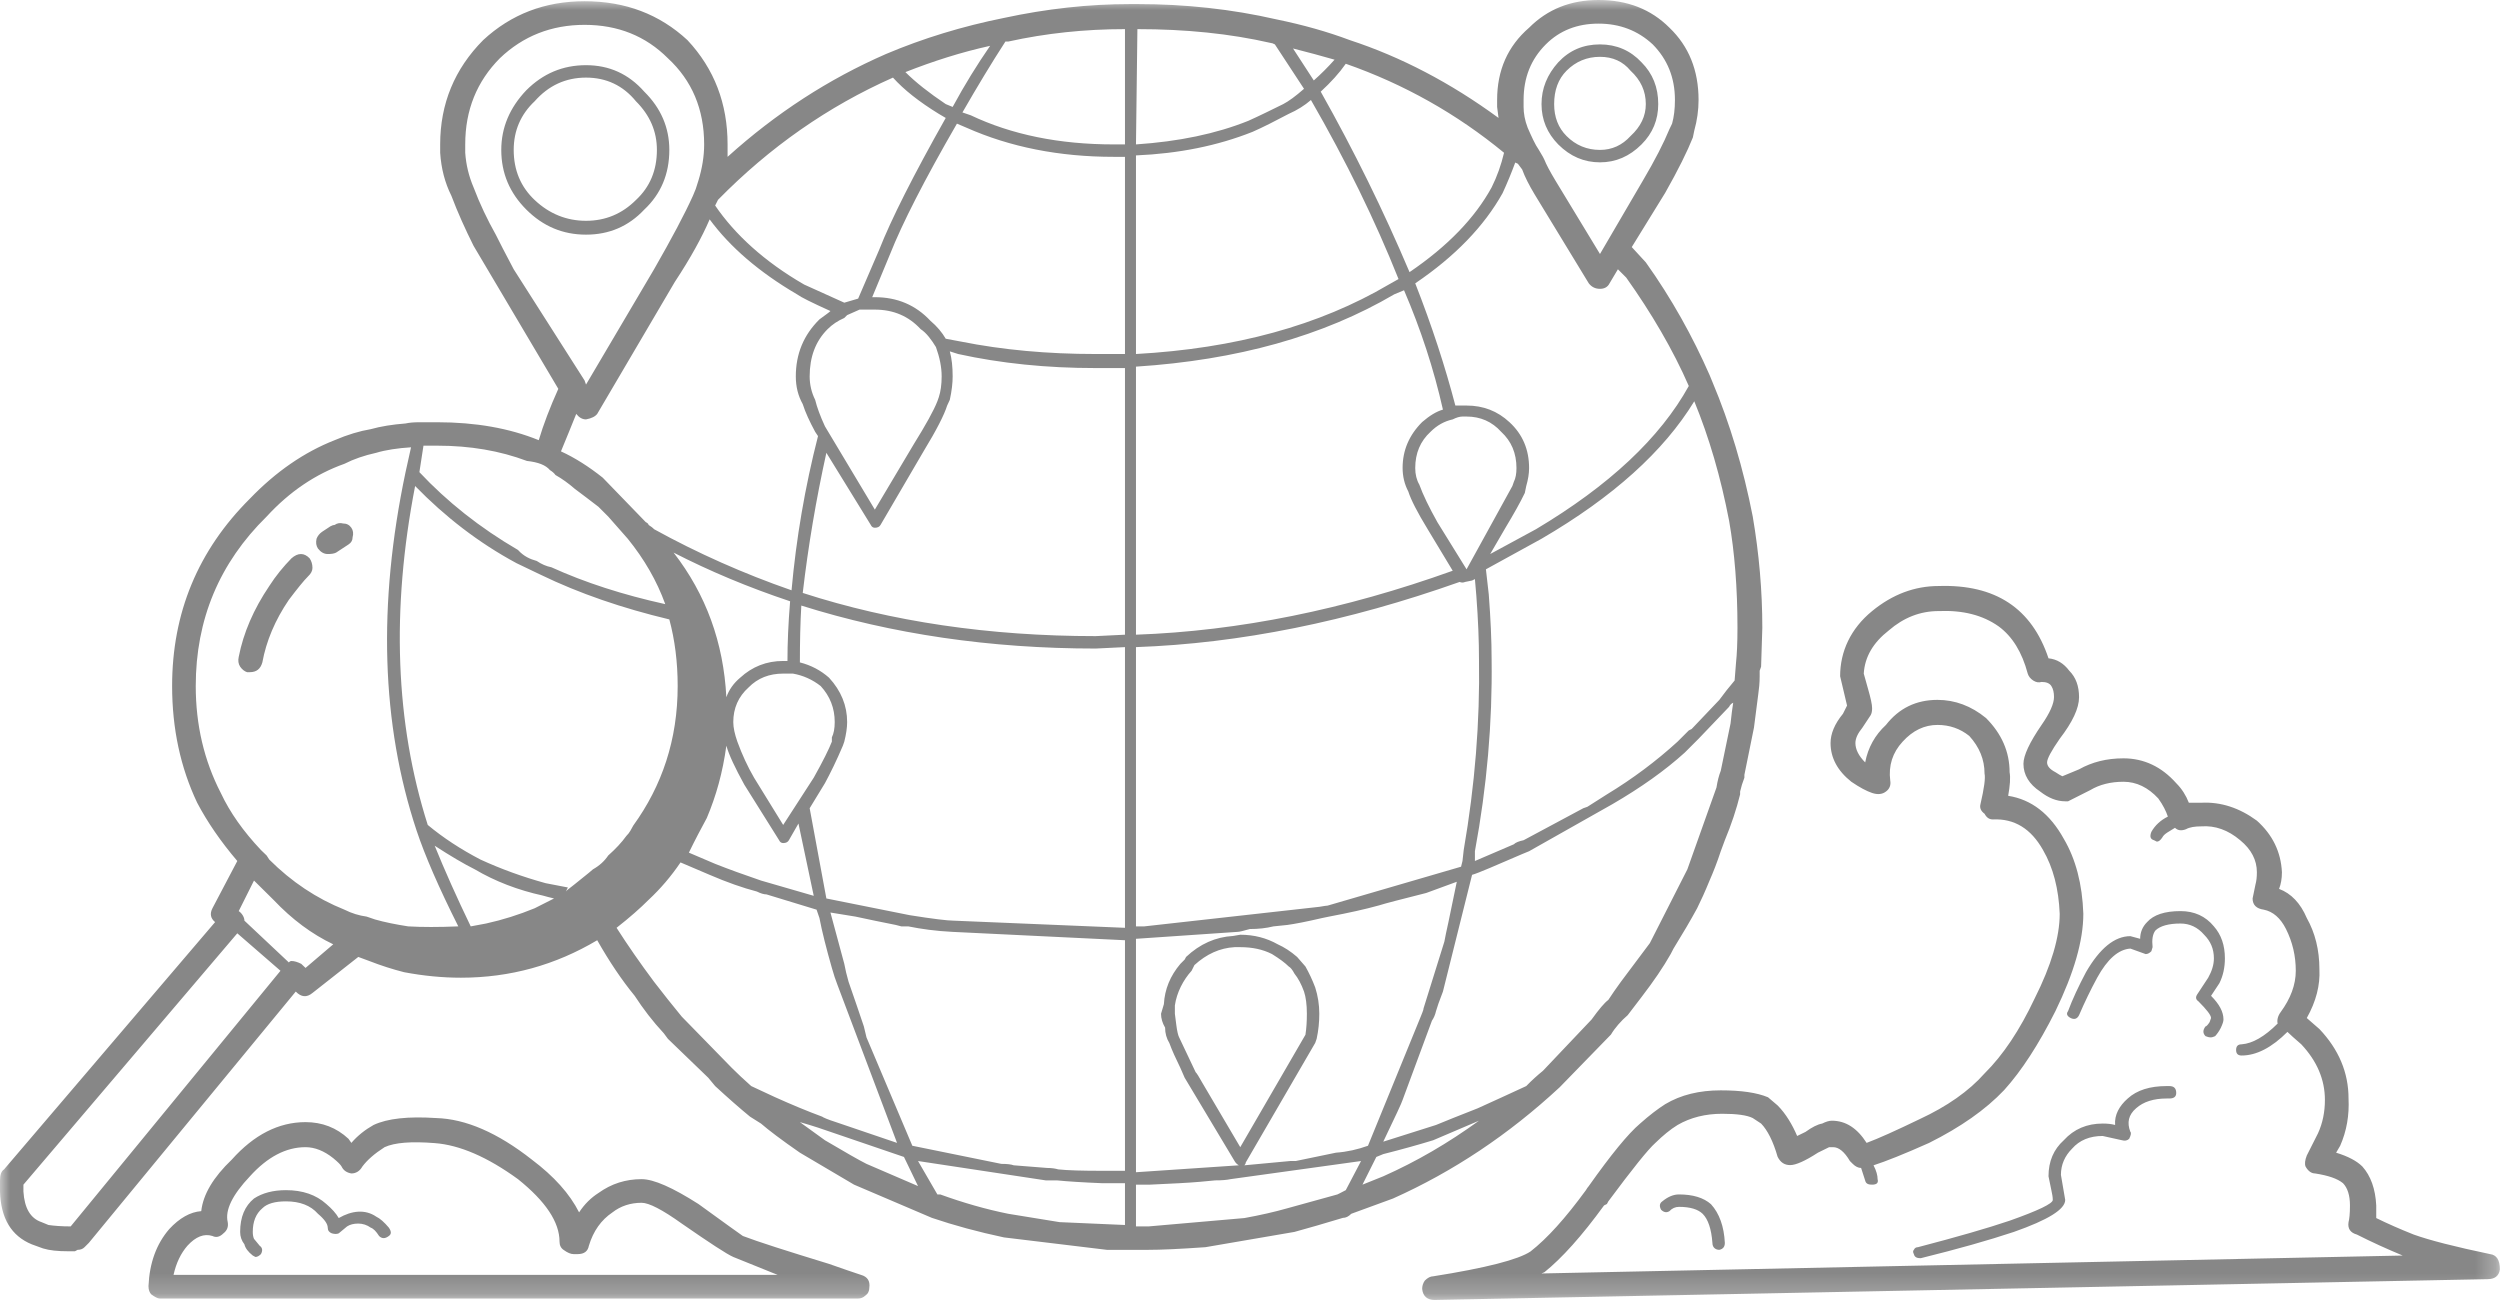 <svg width="122.736" height="63.825" viewBox="0 0 122.736 63.825" fill="none" xmlns="http://www.w3.org/2000/svg" xmlns:xlink="http://www.w3.org/1999/xlink">
	<desc>
			Created with Pixso.
	</desc>
	<defs/>
	<mask id="mask1_1061" mask-type="alpha" maskUnits="userSpaceOnUse" x="0" y="0" width="122.736" height="63.825">
		<g style="mix-blend-mode:normal">
			<rect id="Rechteck 163" width="122.736" height="63.825" fill="#878787" fill-opacity="1"/>
		</g>
	</mask>
	<g mask="url(#mask1_1061)">
		<g style="mix-blend-mode:normal">
			<path id="Pfad 426" d="M82.23 4.91C82.23 3.81 81.86 2.91 81.14 2.18C80.41 1.5 79.52 1.16 78.48 1.16C77.43 1.16 76.57 1.5 75.89 2.18C75.16 2.91 74.8 3.81 74.8 4.91L74.8 5.25C74.8 5.56 74.86 5.91 75 6.27C75.18 6.68 75.36 7.09 75.55 7.36L75.75 7.7L75.82 7.84C75.91 8.07 76.09 8.41 76.36 8.86L78.55 12.47L80.66 8.86C81.25 7.86 81.68 7.02 81.96 6.34L82.09 6.07C82.18 5.75 82.23 5.36 82.23 4.91ZM83.18 6.41L83.11 6.75C82.84 7.43 82.39 8.34 81.75 9.47L80.11 12.13L80.8 12.88C82.07 14.66 83.11 16.54 83.93 18.41L84.07 18.75C84.93 20.79 85.59 23 86.05 25.36C86.36 27.18 86.52 29 86.52 30.82L86.46 32.73L86.39 32.93L86.39 33.2C86.39 33.52 86.36 33.82 86.32 34.09C86.23 34.82 86.16 35.36 86.11 35.72L85.64 38.04L85.64 38.18C85.55 38.41 85.48 38.64 85.43 38.86L85.43 39C85.25 39.73 85 40.48 84.68 41.25L84.48 41.79C84.3 42.34 84.11 42.82 83.93 43.23C83.71 43.77 83.5 44.23 83.32 44.59C83 45.18 82.61 45.84 82.16 46.57L82.02 46.84C81.66 47.48 81.18 48.18 80.59 48.95L79.91 49.84C79.59 50.11 79.27 50.48 79.09 50.79L76.57 53.38C74.07 55.7 71.34 57.52 68.39 58.84L66.34 59.59C66.2 59.73 66.07 59.79 65.93 59.79C65.02 60.07 64.23 60.29 63.55 60.48L59.18 61.23C57.91 61.32 56.98 61.36 56.39 61.36L55.5 61.36L54.34 61.36L49.29 60.75C48.02 60.48 46.84 60.16 45.75 59.79L41.93 58.16L39.27 56.59C38.36 55.96 37.73 55.48 37.36 55.16L36.82 54.82C36.32 54.41 35.75 53.91 35.11 53.32L34.77 52.91L32.79 51L32.59 50.73C32.04 50.14 31.57 49.52 31.16 48.89C30.52 48.11 29.91 47.2 29.32 46.16C27.27 47.38 25.04 48 22.63 48C21.72 48 20.79 47.91 19.84 47.73C19.29 47.59 18.72 47.41 18.13 47.18L17.59 46.98L15.34 48.75C15.06 48.98 14.79 48.96 14.52 48.68L4.36 61.02L4.15 61.23C4.06 61.32 3.95 61.36 3.81 61.36L3.68 61.43L3.34 61.43C2.84 61.43 2.43 61.39 2.11 61.29L1.56 61.09C0.56 60.68 0.04 59.82 0 58.5L0 57.96C0 57.68 0.06 57.5 0.2 57.41L10.56 45.27C10.34 45.09 10.29 44.86 10.43 44.59L11.65 42.27C10.84 41.32 10.18 40.36 9.68 39.41C8.86 37.68 8.45 35.77 8.45 33.68C8.45 30.09 9.72 27.02 12.27 24.48C13.54 23.16 14.93 22.2 16.43 21.61C17.06 21.34 17.66 21.16 18.2 21.07C18.7 20.93 19.27 20.84 19.91 20.79C20.09 20.75 20.31 20.73 20.59 20.73L21.47 20.73C23.34 20.73 25 21.02 26.45 21.61C26.68 20.84 27 20 27.41 19.09L23.25 12.07C22.84 11.25 22.47 10.43 22.16 9.61C21.84 8.97 21.66 8.27 21.61 7.5L21.61 7.09C21.61 5.09 22.32 3.38 23.72 1.97C25.09 0.7 26.75 0.06 28.7 0.06C30.7 0.06 32.38 0.7 33.75 1.97C35.07 3.38 35.72 5.09 35.72 7.09L35.72 7.7C38.09 5.56 40.68 3.88 43.5 2.65C45.32 1.88 47.25 1.29 49.29 0.88C51.38 0.43 53.45 0.2 55.5 0.2L55.84 0.2C58.2 0.2 60.48 0.45 62.66 0.95C63.98 1.22 65.18 1.56 66.27 1.97C68.77 2.79 71.21 4.06 73.57 5.79L73.5 5.25L73.5 4.91C73.5 3.45 74.02 2.27 75.07 1.36C75.98 0.45 77.11 0 78.48 0C79.89 0 81.05 0.45 81.96 1.36C82.91 2.27 83.39 3.45 83.39 4.91C83.39 5.4 83.32 5.91 83.18 6.41ZM76.91 3.47C76.5 3.88 76.3 4.43 76.3 5.11C76.3 5.75 76.5 6.27 76.91 6.68C77.36 7.13 77.91 7.36 78.55 7.36C79.14 7.36 79.64 7.13 80.05 6.68C80.55 6.22 80.8 5.7 80.8 5.11C80.8 4.47 80.55 3.93 80.05 3.47C79.68 3.02 79.18 2.79 78.55 2.79C77.91 2.79 77.36 3.02 76.91 3.47ZM76.5 3.06C77.05 2.47 77.73 2.18 78.55 2.18C79.36 2.18 80.05 2.48 80.59 3.06C81.14 3.61 81.41 4.29 81.41 5.11C81.41 5.88 81.14 6.54 80.59 7.09C80 7.68 79.32 7.97 78.55 7.97C77.77 7.97 77.09 7.68 76.5 7.09C75.96 6.54 75.68 5.88 75.68 5.11C75.68 4.34 75.96 3.66 76.5 3.06ZM78 13.91L75.34 9.54C75.07 9.09 74.86 8.68 74.73 8.32L74.52 8.04L74.39 7.98C74.21 8.47 74 8.98 73.77 9.48C72.86 11.11 71.43 12.59 69.48 13.91C70.3 16 70.95 18 71.45 19.91L72 19.91C72.82 19.91 73.52 20.18 74.11 20.73C74.75 21.32 75.07 22.07 75.07 22.98C75.07 23.25 75.02 23.55 74.93 23.86L74.86 24.2C74.64 24.66 74.32 25.23 73.91 25.91L73.16 27.2L75.41 25.98C79 23.84 81.5 21.5 82.91 18.95C82.14 17.18 81.07 15.36 79.84 13.63L79.43 13.22L79.02 13.91C78.93 14.09 78.77 14.18 78.55 14.18C78.32 14.18 78.14 14.09 78 13.91ZM62.39 2.11C60.39 1.65 58.2 1.43 55.84 1.43L55.77 7.09C57.86 6.95 59.7 6.57 61.29 5.93C61.89 5.66 62.45 5.38 63 5.11C63.27 4.97 63.61 4.72 64.02 4.36L62.59 2.18C62.5 2.13 62.43 2.11 62.39 2.11ZM64.5 3.95C64.86 3.63 65.2 3.29 65.52 2.93C64.89 2.75 64.2 2.56 63.48 2.38C63.75 2.79 64.09 3.31 64.5 3.95ZM61.5 6.47C59.77 7.16 57.86 7.54 55.77 7.63L55.77 17.38C60.64 17.11 64.77 15.98 68.18 13.97L68.66 13.7C67.52 10.84 66.09 7.91 64.36 4.91C64.05 5.18 63.68 5.41 63.27 5.59C62.59 5.95 62 6.25 61.5 6.47ZM64.84 4.5C66.48 7.41 67.93 10.36 69.2 13.36C71.07 12.09 72.41 10.7 73.23 9.2C73.5 8.66 73.7 8.09 73.84 7.5C71.52 5.59 68.93 4.13 66.07 3.13C65.75 3.59 65.34 4.04 64.84 4.5ZM68.45 14.45C64.96 16.5 60.73 17.68 55.77 18L55.77 31.16C60.82 30.98 66 29.93 71.32 28.02L70.09 25.98C69.59 25.16 69.27 24.54 69.14 24.13C68.95 23.77 68.86 23.38 68.86 22.97C68.86 22.11 69.18 21.36 69.82 20.72C70.18 20.41 70.52 20.2 70.84 20.11C70.39 18.11 69.75 16.16 68.93 14.25L68.45 14.45ZM70.23 21.2C69.73 21.66 69.48 22.25 69.48 22.98C69.48 23.29 69.55 23.57 69.68 23.79C69.86 24.29 70.16 24.91 70.57 25.64L72 27.95L74.25 23.86L74.32 23.66C74.41 23.48 74.45 23.25 74.45 22.98C74.45 22.25 74.2 21.66 73.7 21.2C73.25 20.7 72.68 20.45 72 20.45L71.8 20.45C71.66 20.45 71.5 20.5 71.32 20.59C70.91 20.68 70.55 20.88 70.23 21.2ZM73.09 29.18C73.18 30.36 73.23 31.43 73.23 32.39C73.27 35.48 73 38.61 72.41 41.79L72.41 42.27L74.32 41.45C74.41 41.36 74.57 41.3 74.8 41.25L77.73 39.68L77.93 39.61L78.89 39C80.16 38.23 81.32 37.36 82.36 36.41L82.91 35.86L83.05 35.79L84.41 34.36C84.64 34.04 84.89 33.73 85.16 33.41L85.23 32.52C85.27 32.16 85.3 31.59 85.3 30.82C85.3 28.86 85.16 27.11 84.89 25.57C84.48 23.43 83.91 21.48 83.18 19.7C81.68 22.16 79.18 24.41 75.68 26.45L72.95 27.95L73.09 29.18ZM71.93 28.57C71.84 28.61 71.75 28.61 71.66 28.57C66.16 30.52 60.86 31.59 55.77 31.77L55.77 45.48L56.18 45.48L64.77 44.52C65 44.48 65.14 44.46 65.18 44.46L71.73 42.55L71.8 42.27L71.86 41.73C72.41 38.55 72.66 35.43 72.61 32.38C72.61 31.48 72.57 30.43 72.48 29.25L72.41 28.43L72.27 28.5L71.93 28.57ZM95.18 28.77C97.96 28.68 99.75 29.86 100.57 32.32C100.98 32.36 101.32 32.57 101.59 32.93C101.91 33.25 102.07 33.68 102.07 34.23C102.07 34.77 101.75 35.45 101.12 36.27C100.71 36.86 100.5 37.25 100.5 37.43C100.5 37.61 100.64 37.77 100.91 37.91C101.05 38 101.16 38.07 101.25 38.11L102.07 37.77C102.71 37.41 103.43 37.23 104.25 37.23C105.25 37.23 106.12 37.64 106.84 38.45C107.12 38.73 107.32 39.05 107.46 39.41L108.07 39.41C109.03 39.36 109.94 39.66 110.8 40.29C111.57 40.98 111.98 41.82 112.03 42.82C112.03 43.14 111.98 43.41 111.89 43.64C112.48 43.86 112.94 44.34 113.25 45.07C113.66 45.8 113.87 46.64 113.87 47.59C113.91 48.36 113.71 49.16 113.25 49.98L113.87 50.52C114.82 51.52 115.3 52.66 115.3 53.93C115.34 54.75 115.21 55.52 114.89 56.25L114.69 56.59C115.28 56.77 115.71 57 115.98 57.27C116.39 57.73 116.62 58.37 116.66 59.18L116.66 59.8C117.21 60.07 117.82 60.34 118.5 60.61C119.28 60.89 120.53 61.21 122.25 61.57C122.57 61.61 122.73 61.86 122.73 62.32C122.69 62.64 122.48 62.8 122.12 62.8L70.43 63.82C70.07 63.82 69.86 63.64 69.82 63.28C69.82 63.14 69.86 63 69.95 62.87C70.09 62.73 70.23 62.66 70.36 62.66C72.95 62.25 74.54 61.84 75.14 61.44C75.96 60.8 76.86 59.8 77.86 58.43C77.91 58.35 77.95 58.28 78 58.23C79.09 56.69 79.93 55.66 80.52 55.16C80.98 54.75 81.39 54.44 81.75 54.21C82.52 53.75 83.43 53.53 84.48 53.53C85.48 53.53 86.25 53.64 86.8 53.87L87.27 54.27C87.68 54.68 88 55.23 88.23 55.77L88.64 55.57C88.96 55.34 89.23 55.2 89.46 55.16C89.64 55.07 89.8 55.02 89.93 55.02C90.62 55.02 91.18 55.39 91.64 56.11C92.23 55.89 93.09 55.5 94.23 54.95C95.59 54.32 96.66 53.57 97.43 52.7C98.34 51.8 99.16 50.57 99.89 49.02C100.71 47.39 101.12 46 101.12 44.86C101.07 43.64 100.8 42.59 100.3 41.73C99.71 40.68 98.89 40.18 97.84 40.23C97.66 40.23 97.53 40.14 97.43 39.95C97.25 39.82 97.18 39.66 97.23 39.48C97.41 38.7 97.48 38.2 97.43 37.98C97.43 37.29 97.18 36.68 96.68 36.13C96.23 35.77 95.71 35.59 95.12 35.59C94.48 35.59 93.91 35.86 93.41 36.41C92.91 36.95 92.71 37.59 92.8 38.32C92.84 38.54 92.77 38.73 92.59 38.86C92.41 39 92.18 39.02 91.91 38.93C91.64 38.84 91.3 38.66 90.89 38.38C90.21 37.84 89.87 37.2 89.87 36.48C89.87 36.02 90.07 35.54 90.48 35.04L90.68 34.64L90.34 33.2C90.34 31.98 90.86 30.86 91.91 30C92.91 29.18 94 28.77 95.18 28.77ZM95.18 30C94.27 30 93.46 30.32 92.73 30.95C91.96 31.55 91.55 32.25 91.5 33.07L91.71 33.82C91.84 34.27 91.91 34.59 91.91 34.77C91.91 34.91 91.89 35.02 91.84 35.11L91.43 35.73C91.21 36 91.09 36.25 91.09 36.48C91.09 36.79 91.25 37.11 91.57 37.43C91.71 36.7 92.05 36.09 92.59 35.59C93.23 34.77 94.07 34.36 95.12 34.36C95.98 34.36 96.78 34.66 97.5 35.25C98.27 36.02 98.66 36.91 98.66 37.91C98.71 38.18 98.68 38.57 98.59 39.07C99.73 39.25 100.64 39.95 101.32 41.18C101.91 42.18 102.23 43.41 102.28 44.86C102.28 46.18 101.82 47.77 100.91 49.64C100.09 51.27 99.25 52.57 98.39 53.52C97.48 54.48 96.25 55.34 94.71 56.11C93.48 56.66 92.57 57.02 91.98 57.21C92.12 57.48 92.18 57.71 92.18 57.89C92.23 58.07 92.14 58.16 91.91 58.16C91.77 58.16 91.61 58.14 91.57 57.96C91.52 57.82 91.46 57.61 91.37 57.34C91.23 57.34 91.09 57.27 90.96 57.14L90.82 57C90.55 56.54 90.27 56.32 90 56.32L89.8 56.32L89.25 56.59C88.62 57 88.16 57.2 87.89 57.2C87.61 57.2 87.41 57.07 87.27 56.79C87.05 56.02 86.77 55.48 86.46 55.16L86.05 54.89C85.77 54.75 85.27 54.68 84.55 54.68C83.73 54.68 83 54.86 82.36 55.23C82 55.45 81.64 55.75 81.27 56.11C80.91 56.43 80.14 57.39 78.96 58.98L78.89 59.11L78.75 59.18C77.66 60.68 76.68 61.77 75.82 62.46L75.68 62.52L117.96 61.64C117.19 61.32 116.44 60.98 115.71 60.61C115.39 60.52 115.25 60.32 115.3 60C115.34 59.86 115.37 59.59 115.37 59.18C115.37 58.68 115.25 58.32 115.03 58.09C114.75 57.86 114.3 57.71 113.66 57.61C113.48 57.61 113.32 57.5 113.19 57.27C113.14 57.14 113.16 56.96 113.25 56.73L113.8 55.64C114.03 55.14 114.14 54.59 114.14 54C114.14 53 113.75 52.09 112.98 51.27C112.66 51 112.44 50.79 112.3 50.66C111.53 51.43 110.78 51.82 110.05 51.82C109.87 51.82 109.78 51.73 109.78 51.55C109.78 51.36 109.87 51.27 110.05 51.27C110.59 51.23 111.18 50.89 111.82 50.25C111.78 50.11 111.82 49.89 111.96 49.7C112.46 49.02 112.71 48.34 112.71 47.66C112.71 46.93 112.55 46.25 112.23 45.61C111.96 45.07 111.59 44.75 111.14 44.66C110.78 44.61 110.59 44.43 110.59 44.11L110.73 43.43C110.78 43.25 110.8 43.05 110.8 42.82C110.8 42.23 110.53 41.7 109.98 41.25C109.39 40.75 108.75 40.52 108.07 40.57C107.75 40.57 107.5 40.61 107.32 40.71C107.09 40.8 106.91 40.77 106.78 40.64C106.5 40.82 106.25 40.93 106.16 41.11C106.07 41.25 105.98 41.32 105.89 41.32L105.75 41.25C105.57 41.2 105.53 41.07 105.62 40.84C105.8 40.52 106.07 40.27 106.43 40.09C106.34 39.82 106.19 39.52 105.96 39.2C105.46 38.66 104.89 38.38 104.25 38.38C103.62 38.38 103.07 38.52 102.62 38.79L101.53 39.34L101.39 39.34C100.98 39.34 100.57 39.18 100.16 38.86C99.62 38.5 99.34 38.04 99.34 37.5C99.34 37.09 99.64 36.45 100.23 35.59C100.64 35 100.84 34.54 100.84 34.22C100.84 34 100.8 33.82 100.71 33.68C100.62 33.54 100.46 33.48 100.23 33.48C100.09 33.52 99.96 33.5 99.82 33.41C99.68 33.32 99.59 33.2 99.55 33.07C99.27 32.02 98.8 31.25 98.12 30.75C97.34 30.2 96.37 29.95 95.18 30ZM105.68 46.5L105.62 46.7C105.53 46.79 105.44 46.84 105.34 46.84L104.59 46.57C104 46.61 103.46 47.09 102.96 48C102.64 48.59 102.34 49.21 102.07 49.84C101.98 50.02 101.84 50.07 101.66 49.98C101.48 49.89 101.43 49.77 101.53 49.64C101.75 49.05 102.05 48.41 102.41 47.73C103.09 46.55 103.82 45.96 104.59 45.96L105.07 46.09C105.07 45.78 105.18 45.5 105.41 45.27C105.73 44.91 106.28 44.73 107.05 44.73C107.73 44.73 108.28 44.98 108.69 45.48C109.05 45.89 109.23 46.41 109.23 47.05C109.23 47.5 109.14 47.91 108.96 48.27L108.55 48.89C108.96 49.3 109.16 49.68 109.16 50.05C109.16 50.14 109.12 50.27 109.03 50.46C108.94 50.64 108.84 50.77 108.75 50.87C108.66 50.91 108.59 50.93 108.55 50.93C108.46 50.93 108.37 50.91 108.28 50.87C108.14 50.73 108.14 50.57 108.28 50.39C108.32 50.39 108.39 50.32 108.48 50.18L108.55 49.98C108.55 49.84 108.34 49.57 107.93 49.16C107.8 49.07 107.78 48.96 107.87 48.82L108.41 48C108.59 47.68 108.69 47.36 108.69 47.05C108.69 46.59 108.53 46.21 108.21 45.89C107.89 45.52 107.5 45.34 107.05 45.34C106.46 45.34 106.05 45.46 105.82 45.68C105.68 45.86 105.64 46.14 105.68 46.5ZM94.16 61.23C96.07 60.73 97.57 60.3 98.66 59.93C100.07 59.43 100.78 59.09 100.78 58.91C100.78 58.77 100.75 58.61 100.71 58.43L100.57 57.75C100.57 57.02 100.82 56.43 101.32 55.98C101.82 55.43 102.46 55.16 103.23 55.16C103.46 55.16 103.66 55.18 103.84 55.23C103.8 54.73 104.05 54.29 104.46 53.93C104.91 53.52 105.55 53.32 106.37 53.32L106.5 53.32C106.73 53.32 106.84 53.43 106.84 53.66C106.84 53.84 106.73 53.93 106.5 53.93L106.37 53.93C105.73 53.93 105.23 54.09 104.87 54.41C104.5 54.73 104.41 55.11 104.59 55.57C104.64 55.61 104.62 55.73 104.53 55.91C104.43 56 104.32 56.02 104.18 55.98L103.23 55.77C102.59 55.77 102.09 55.98 101.73 56.39C101.37 56.75 101.18 57.18 101.18 57.68L101.39 58.91C101.39 59.37 100.55 59.89 98.87 60.48C97.64 60.89 96.12 61.32 94.3 61.77C94.16 61.77 94 61.75 93.96 61.57C93.91 61.48 93.91 61.41 93.96 61.36C94 61.27 94.07 61.23 94.16 61.23ZM85.09 34.5C85 34.54 84.93 34.61 84.89 34.7L83.39 36.27L82.71 36.95C81.75 37.82 80.57 38.66 79.16 39.48L75.07 41.79L74.73 41.93C73.45 42.48 72.59 42.86 72.27 42.95L70.84 48.68C70.66 49.14 70.55 49.46 70.5 49.64C70.46 49.82 70.39 49.98 70.3 50.11L68.86 54C68.82 54.14 68.5 54.82 67.91 56.05L70.5 55.23C70.95 55.04 71.64 54.77 72.55 54.41C73.36 54.04 74.16 53.68 74.93 53.32C75.2 53.04 75.48 52.79 75.75 52.57L78.14 50.05C78.5 49.55 78.77 49.23 78.96 49.09C79.14 48.82 79.34 48.52 79.57 48.21C80.25 47.3 80.73 46.66 81 46.3L82.84 42.68L84.27 38.66C84.32 38.34 84.39 38.07 84.48 37.84L84.96 35.52C85 35.11 85.05 34.77 85.09 34.5ZM63.27 47.45C63.09 47.27 62.82 47.07 62.45 46.84C62 46.61 61.48 46.5 60.89 46.5L60.61 46.5C59.89 46.54 59.23 46.84 58.64 47.38L58.5 47.66C58.09 48.11 57.77 48.73 57.68 49.36L57.68 49.77L57.75 50.32C57.79 50.63 57.84 50.84 57.89 50.93L58.7 52.64C58.75 52.68 58.86 52.86 59.04 53.18L60.89 56.32L64.09 50.8C64.14 50.48 64.16 50.14 64.16 49.77C64.16 49.32 64.11 48.95 64.02 48.68C63.89 48.32 63.73 48.02 63.55 47.8C63.45 47.61 63.36 47.5 63.27 47.45ZM63.68 46.98L64.09 47.45C64.27 47.77 64.43 48.11 64.57 48.48C64.7 48.89 64.77 49.32 64.77 49.77C64.77 50.18 64.73 50.59 64.64 51L64.57 51.2L61.16 57.07C61.16 57.11 61.14 57.16 61.09 57.21L63.34 57L63.61 57L65.59 56.59C66.14 56.55 66.66 56.43 67.16 56.25L69.75 49.91C69.8 49.77 69.89 49.59 69.89 49.5L70.91 46.23C70.95 46 71.02 45.68 71.11 45.27L71.52 43.29L70.02 43.84C68.75 44.16 67.98 44.36 67.7 44.45C67.02 44.64 66.2 44.82 65.25 45L64.91 45.07C64.14 45.25 63.57 45.36 63.2 45.41L62.52 45.48C62.16 45.57 61.77 45.61 61.36 45.61C61.05 45.7 60.84 45.75 60.75 45.75L55.77 46.09L55.77 57.55L60.82 57.21C60.73 57.16 60.66 57.09 60.61 57L58.16 52.91L57.95 52.43C57.73 51.98 57.54 51.57 57.41 51.21C57.27 50.98 57.2 50.73 57.2 50.45C57.07 50.23 57 50 57 49.77L57.14 49.3C57.18 48.57 57.45 47.91 57.95 47.32L58.16 47.11L58.23 46.98C58.91 46.34 59.68 46 60.54 45.95L60.89 45.89C61.57 45.89 62.18 46.05 62.73 46.36C63.04 46.5 63.36 46.7 63.68 46.98ZM70.36 55.98C69.64 56.2 68.82 56.43 67.91 56.66L67.57 56.8L66.89 58.16L67.91 57.75C69.55 57.02 71.11 56.11 72.61 55.02L70.36 55.98ZM65.66 58.64L65.8 58.57L66.07 58.43L66.82 57L60.41 57.89C60.23 57.93 59.98 57.95 59.66 57.95L58.91 58.02C58.36 58.07 57.54 58.11 56.45 58.16L55.77 58.16L55.77 60.21L56.39 60.21L61.09 59.8C61.86 59.66 62.57 59.5 63.2 59.32L65.66 58.64ZM81.61 58.98C81.89 58.75 82.16 58.64 82.43 58.64C83.11 58.64 83.64 58.8 84 59.12C84.41 59.57 84.64 60.21 84.68 61.02C84.68 61.21 84.59 61.32 84.41 61.36C84.23 61.36 84.07 61.25 84.07 61.02C84.02 60.34 83.86 59.86 83.59 59.59C83.36 59.37 82.98 59.25 82.43 59.25C82.25 59.25 82.09 59.32 81.96 59.46C81.82 59.55 81.68 59.52 81.55 59.39C81.45 59.21 81.48 59.07 81.61 58.98ZM28.7 1.22C27.07 1.22 25.68 1.77 24.54 2.86C23.41 4 22.84 5.4 22.84 7.09L22.84 7.5C22.88 8.09 23.02 8.66 23.25 9.2C23.56 10.02 23.93 10.79 24.34 11.52C24.52 11.88 24.81 12.45 25.22 13.22L28.7 18.68L28.77 18.88L32.11 13.22C32.97 11.72 33.61 10.52 34.02 9.61L34.16 9.27L34.29 8.86C34.47 8.27 34.57 7.68 34.57 7.09C34.57 5.36 33.97 3.95 32.79 2.86C31.7 1.77 30.34 1.22 28.7 1.22ZM28.77 3.81C27.77 3.81 26.93 4.2 26.25 4.97C25.57 5.61 25.22 6.41 25.22 7.36C25.22 8.36 25.57 9.18 26.25 9.82C26.97 10.5 27.82 10.84 28.77 10.84C29.72 10.84 30.54 10.5 31.22 9.82C31.91 9.18 32.25 8.36 32.25 7.36C32.25 6.45 31.91 5.66 31.22 4.97C30.59 4.2 29.77 3.81 28.77 3.81ZM31.63 4.5C32.45 5.31 32.86 6.27 32.86 7.36C32.86 8.54 32.45 9.52 31.63 10.29C30.86 11.11 29.91 11.52 28.77 11.52C27.63 11.52 26.66 11.11 25.84 10.29C25.02 9.47 24.61 8.5 24.61 7.36C24.61 6.27 25.02 5.29 25.84 4.43C26.66 3.61 27.63 3.2 28.77 3.2C29.91 3.2 30.86 3.63 31.63 4.5ZM16.91 22.77C15.5 23.27 14.22 24.13 13.09 25.36C10.77 27.64 9.61 30.41 9.61 33.68C9.61 35.59 10.02 37.34 10.84 38.93C11.29 39.89 11.95 40.82 12.81 41.73L13.09 42L13.22 42.2C14.31 43.29 15.54 44.11 16.91 44.66C17.27 44.84 17.63 44.95 18 45L18.41 45.14C18.86 45.27 19.45 45.39 20.04 45.48C20.72 45.52 21.54 45.52 22.5 45.48C21.54 43.57 20.86 42 20.45 40.77C18.72 35.55 18.54 29.68 19.91 23.18L20.18 21.96C19.54 22 18.93 22.09 18.47 22.23C17.88 22.36 17.36 22.54 16.91 22.77ZM17.31 26.38C17.31 26.52 17.25 26.64 17.11 26.73L16.5 27.13C16.4 27.18 16.27 27.2 16.09 27.2C15.91 27.2 15.75 27.11 15.61 26.93C15.52 26.79 15.5 26.64 15.54 26.45C15.59 26.32 15.68 26.2 15.81 26.11L16.22 25.84C16.31 25.79 16.38 25.77 16.43 25.77C16.56 25.68 16.7 25.66 16.84 25.7C17.02 25.7 17.15 25.77 17.25 25.91C17.34 26.04 17.36 26.2 17.31 26.38ZM15.2 27.41C15.29 27.54 15.34 27.7 15.34 27.88C15.34 28.02 15.27 28.16 15.13 28.29C14.9 28.52 14.59 28.91 14.18 29.45C13.5 30.45 13.07 31.48 12.88 32.52C12.79 32.84 12.59 33 12.27 33L12.13 33C12 32.96 11.88 32.86 11.79 32.73C11.7 32.59 11.68 32.43 11.72 32.25C11.95 31.07 12.45 29.91 13.22 28.77C13.54 28.27 13.91 27.82 14.31 27.41C14.63 27.13 14.93 27.13 15.2 27.41ZM27.27 23.32C27.2 23.22 27.11 23.15 27 23.08C26.79 22.83 26.42 22.69 25.87 22.63C24.54 22.13 23.08 21.88 21.47 21.88L20.79 21.88L20.59 23.18C21.95 24.63 23.56 25.91 25.43 27C25.71 27.31 26.02 27.45 26.35 27.54C26.59 27.7 26.82 27.8 27.07 27.85C28.72 28.6 30.58 29.2 32.66 29.66C32.25 28.52 31.63 27.45 30.82 26.45L29.86 25.36C29.68 25.18 29.52 25.02 29.38 24.88C28.97 24.57 28.59 24.27 28.22 24C27.91 23.73 27.59 23.5 27.27 23.32ZM28.77 20.59C28.59 20.59 28.43 20.5 28.29 20.32C28.06 20.91 27.82 21.47 27.54 22.16C28.22 22.47 28.91 22.91 29.59 23.45L31.7 25.63C31.79 25.68 31.84 25.72 31.84 25.77C31.93 25.82 32.07 25.93 32.11 25.98C34.25 27.16 36.5 28.16 38.86 28.98C39.09 26.43 39.52 23.91 40.16 21.41L40.02 21.2C39.75 20.7 39.54 20.25 39.41 19.84C39.18 19.43 39.07 18.98 39.07 18.48C39.07 17.38 39.45 16.45 40.23 15.68C40.54 15.45 40.73 15.32 40.77 15.27C39.86 14.86 39.32 14.59 39.13 14.45C37.27 13.36 35.84 12.13 34.84 10.77C34.47 11.63 33.91 12.66 33.13 13.84L29.32 20.32C29.22 20.45 29.04 20.54 28.77 20.59ZM20.38 23.86C19.2 29.95 19.41 35.5 21 40.5C21.77 41.14 22.63 41.7 23.59 42.2C24.59 42.66 25.66 43.05 26.79 43.36L27.88 43.57L27.78 43.77C27.79 43.74 27.93 43.63 28.19 43.43C28.45 43.22 28.69 43.03 28.91 42.85L29.11 42.68C29.43 42.5 29.68 42.27 29.86 42C30.22 41.68 30.52 41.36 30.75 41.04C30.91 40.89 31 40.69 31.09 40.53C32.5 38.58 33.27 36.32 33.27 33.68C33.27 32.5 33.13 31.41 32.86 30.41C30.56 29.86 28.45 29.14 26.55 28.22L25.36 27.65C23.5 26.65 21.84 25.36 20.38 23.86ZM49.36 2.04C48.68 3.09 47.98 4.25 47.25 5.52L47.66 5.66C49.66 6.61 52 7.09 54.68 7.09L55.23 7.09L55.23 1.43C53.27 1.43 51.36 1.63 49.5 2.04L49.36 2.04ZM54.68 7.7C52 7.7 49.59 7.22 47.45 6.27L46.98 6.07C45.38 8.84 44.29 10.98 43.7 12.47L42.82 14.59L42.95 14.59C44.04 14.59 44.95 14.97 45.68 15.75C46 16.02 46.25 16.32 46.43 16.63L47.18 16.77C49.23 17.18 51.43 17.38 53.79 17.38L55.23 17.38L55.23 7.7L54.68 7.7ZM46.09 5.59C45.13 5 44.38 4.41 43.84 3.81C40.66 5.22 37.79 7.22 35.25 9.81L35.11 10.09C36.07 11.5 37.52 12.84 39.48 13.97L41.45 14.86L42.13 14.66L43.16 12.27C43.75 10.77 44.84 8.61 46.43 5.79L46.09 5.59ZM46.77 5.25C47.36 4.16 47.98 3.16 48.61 2.25C47.2 2.56 45.82 3 44.45 3.54C44.95 4.04 45.61 4.56 46.43 5.11L46.77 5.25ZM45.95 17.04C45.73 16.68 45.48 16.34 45.2 16.16C44.61 15.52 43.86 15.2 42.95 15.2L42.2 15.2L41.59 15.47L41.45 15.61C41.13 15.75 40.86 15.93 40.63 16.16C40.04 16.75 39.75 17.52 39.75 18.48C39.75 18.88 39.84 19.27 40.02 19.63C40.11 20 40.27 20.43 40.5 20.93L42.95 25.02L44.86 21.81C45.45 20.86 45.84 20.16 46.02 19.7L46.09 19.5C46.18 19.23 46.23 18.88 46.23 18.48C46.23 18.02 46.13 17.54 45.95 17.04ZM46.77 18.48C46.77 18.79 46.73 19.18 46.63 19.63L46.5 19.91C46.36 20.36 45.98 21.11 45.34 22.16L43.23 25.77C43.18 25.86 43.09 25.91 42.95 25.91C42.86 25.91 42.79 25.86 42.75 25.77L40.57 22.23C40.07 24.5 39.68 26.79 39.41 29.11C43.77 30.52 48.57 31.23 53.79 31.23L55.23 31.16L55.23 18.07L53.79 18.07C51.38 18.07 49.13 17.84 47.04 17.38L46.63 17.25C46.73 17.61 46.77 18.02 46.77 18.48ZM53.79 31.84C48.61 31.84 43.79 31.13 39.34 29.73C39.29 30.59 39.27 31.52 39.27 32.52C39.82 32.66 40.29 32.91 40.7 33.27C41.29 33.91 41.59 34.64 41.59 35.45C41.59 35.73 41.54 36.05 41.45 36.41L41.38 36.61C41.07 37.34 40.77 37.95 40.5 38.45L39.75 39.68L40.57 44.11L44.66 44.93C45.79 45.11 46.52 45.2 46.84 45.2L55.23 45.55L55.23 31.77L53.79 31.84ZM33.07 27.13C34.66 29.18 35.52 31.54 35.66 34.23C35.79 33.86 36.02 33.54 36.34 33.27C36.93 32.73 37.63 32.45 38.45 32.45L38.66 32.45C38.66 31.59 38.7 30.61 38.79 29.52C36.75 28.84 34.84 28.04 33.07 27.13ZM40.84 36.2C40.93 36.02 40.98 35.77 40.98 35.45C40.98 34.77 40.75 34.18 40.29 33.68C39.88 33.36 39.43 33.16 38.93 33.07L38.45 33.07C37.77 33.07 37.2 33.29 36.75 33.75C36.25 34.2 36 34.77 36 35.45C36 35.72 36.07 36.04 36.2 36.41C36.43 37.04 36.7 37.63 37.02 38.18L38.45 40.5L39.95 38.18C40.41 37.36 40.7 36.77 40.84 36.41L40.84 36.2ZM35.66 36.61C35.48 37.93 35.16 39.07 34.7 40.16C34.43 40.66 34.13 41.22 33.82 41.86L35.11 42.41C35.79 42.68 36.54 42.95 37.36 43.23L39.95 43.98L39.2 40.43L38.73 41.25C38.68 41.34 38.59 41.39 38.45 41.39C38.36 41.39 38.29 41.34 38.25 41.25L36.54 38.52C36.09 37.7 35.79 37.07 35.66 36.61ZM34.84 42.95L33.41 42.34C32.95 43.02 32.43 43.63 31.84 44.18C31.43 44.59 30.91 45.05 30.27 45.55C30.82 46.41 31.43 47.29 32.11 48.2C32.57 48.8 33.02 49.36 33.47 49.91L35.93 52.43C36.2 52.7 36.52 53 36.88 53.32L38.04 53.86C38.86 54.23 39.63 54.55 40.36 54.82C40.41 54.86 40.63 54.96 41.04 55.09L44.04 56.11L41.11 48.34C41.02 48.11 40.93 47.84 40.84 47.52C40.57 46.57 40.36 45.75 40.23 45.07L40.09 44.66L37.63 43.91C37.5 43.91 37.34 43.86 37.16 43.77C36.47 43.59 35.7 43.32 34.84 42.95ZM41.45 47.32C41.5 47.59 41.57 47.89 41.66 48.2C41.93 48.98 42.18 49.7 42.41 50.39L42.54 50.93L44.79 56.25L49.16 57.14C49.43 57.14 49.63 57.16 49.77 57.21L51.41 57.34C51.64 57.34 51.82 57.37 51.95 57.41C52.41 57.46 53.14 57.48 54.14 57.48L55.23 57.48L55.23 46.16L46.77 45.75C45.95 45.71 45.23 45.61 44.59 45.48L44.25 45.48L43.98 45.41C43.29 45.27 42.63 45.14 42 45L40.77 44.8L41.45 47.32ZM39.27 55.09L40.5 55.98C41.5 56.57 42.18 56.96 42.54 57.14L45.07 58.23L44.38 56.8L40.16 55.36C39.88 55.27 39.59 55.18 39.27 55.09ZM36.47 60.68C37.2 60.96 38.61 61.41 40.7 62.05C41.34 62.27 41.86 62.46 42.27 62.59C42.59 62.68 42.72 62.89 42.68 63.21C42.68 63.39 42.61 63.52 42.48 63.61C42.38 63.7 42.27 63.75 42.13 63.75L7.84 63.75C7.75 63.75 7.61 63.68 7.43 63.55C7.34 63.46 7.29 63.32 7.29 63.14C7.34 62 7.68 61.07 8.31 60.34C8.81 59.8 9.34 59.5 9.88 59.46C9.97 58.64 10.47 57.8 11.38 56.93C12.47 55.71 13.68 55.09 15 55.09C15.81 55.09 16.52 55.36 17.11 55.91L17.25 56.11C17.56 55.75 17.93 55.46 18.34 55.23C19.02 54.91 20.04 54.8 21.41 54.89C22.86 54.93 24.43 55.61 26.11 56.93C27.2 57.75 27.97 58.61 28.43 59.52C28.7 59.11 29.02 58.8 29.38 58.57C30.02 58.11 30.72 57.89 31.5 57.89C32.09 57.89 33.02 58.3 34.29 59.11C35.61 60.07 36.34 60.59 36.47 60.68ZM36 61.71C35.68 61.57 34.84 61.02 33.47 60.07C32.52 59.39 31.86 59.05 31.5 59.05C30.95 59.05 30.47 59.21 30.07 59.52C29.52 59.89 29.13 60.43 28.91 61.16C28.86 61.43 28.68 61.57 28.36 61.57L28.16 61.57C28.02 61.57 27.86 61.5 27.68 61.37C27.54 61.28 27.47 61.14 27.47 60.96C27.47 60 26.79 58.98 25.43 57.89C23.93 56.8 22.56 56.21 21.34 56.12C20.2 56.03 19.38 56.09 18.88 56.32C18.38 56.64 18.02 56.96 17.79 57.27C17.66 57.5 17.47 57.61 17.25 57.61C17.02 57.57 16.86 57.46 16.77 57.27C16.72 57.18 16.59 57.05 16.36 56.86C15.91 56.5 15.45 56.32 15 56.32C14.04 56.32 13.13 56.8 12.27 57.75C11.41 58.66 11.04 59.41 11.18 60C11.22 60.23 11.15 60.41 10.97 60.55C10.79 60.73 10.61 60.77 10.43 60.68C10.02 60.55 9.61 60.71 9.2 61.16C8.88 61.53 8.65 62 8.52 62.59L38.18 62.59L36 61.71ZM46.16 58.64C47.29 59.05 48.41 59.37 49.5 59.59L52.02 60L55.23 60.14L55.23 58.09L54.14 58.09C53.14 58.05 52.39 58 51.89 57.95L51.34 57.95L45.07 57L46.02 58.64L46.16 58.64ZM21.34 41.52C21.84 42.75 22.43 44.07 23.11 45.48L23.86 45.34C24.68 45.16 25.47 44.91 26.25 44.59C26.61 44.41 26.93 44.25 27.2 44.11C27.02 44.07 26.84 44.02 26.66 43.97C25.43 43.7 24.31 43.27 23.31 42.68C22.77 42.41 22.11 42.02 21.34 41.52ZM11.72 44.73C11.86 44.82 12 45.02 12 45.2L14.18 47.25C14.22 47.2 14.27 47.18 14.31 47.18C14.45 47.18 14.61 47.23 14.79 47.32L15 47.52L16.36 46.36C15.31 45.86 14.34 45.14 13.43 44.18L12.47 43.23L11.72 44.73ZM11.65 45.82L1.15 58.16L1.15 58.5C1.2 59.32 1.5 59.82 2.04 60L2.38 60.14C2.65 60.18 3.02 60.21 3.47 60.21L13.77 47.66L11.65 45.82ZM12.47 58.84C12.88 58.57 13.41 58.43 14.04 58.43C14.86 58.43 15.52 58.66 16.02 59.11C16.29 59.34 16.5 59.57 16.63 59.8C17.27 59.43 17.93 59.36 18.47 59.73C18.66 59.82 18.86 60 19.09 60.27C19.22 60.46 19.22 60.59 19.09 60.68C18.91 60.82 18.75 60.82 18.61 60.68C18.47 60.46 18.34 60.32 18.2 60.27C18.02 60.14 17.81 60.07 17.59 60.07C17.36 60.07 17.18 60.12 17.04 60.21L16.63 60.55C16.54 60.59 16.43 60.59 16.29 60.55C16.16 60.5 16.09 60.41 16.09 60.27C16.09 60.09 15.93 59.86 15.61 59.59C15.25 59.18 14.72 58.98 14.04 58.98C13.5 58.98 13.11 59.09 12.88 59.32C12.56 59.59 12.41 59.98 12.41 60.48C12.41 60.62 12.43 60.73 12.47 60.82L12.75 61.16C12.88 61.25 12.91 61.39 12.81 61.57C12.72 61.66 12.63 61.71 12.54 61.71L12.41 61.64C12.18 61.46 12.04 61.27 12 61.09C11.86 60.91 11.79 60.71 11.79 60.48C11.79 59.75 12.02 59.21 12.47 58.84Z" fill="#878787" fill-opacity="1" fill-rule="evenodd"/>
		</g>
	</g>
</svg>
